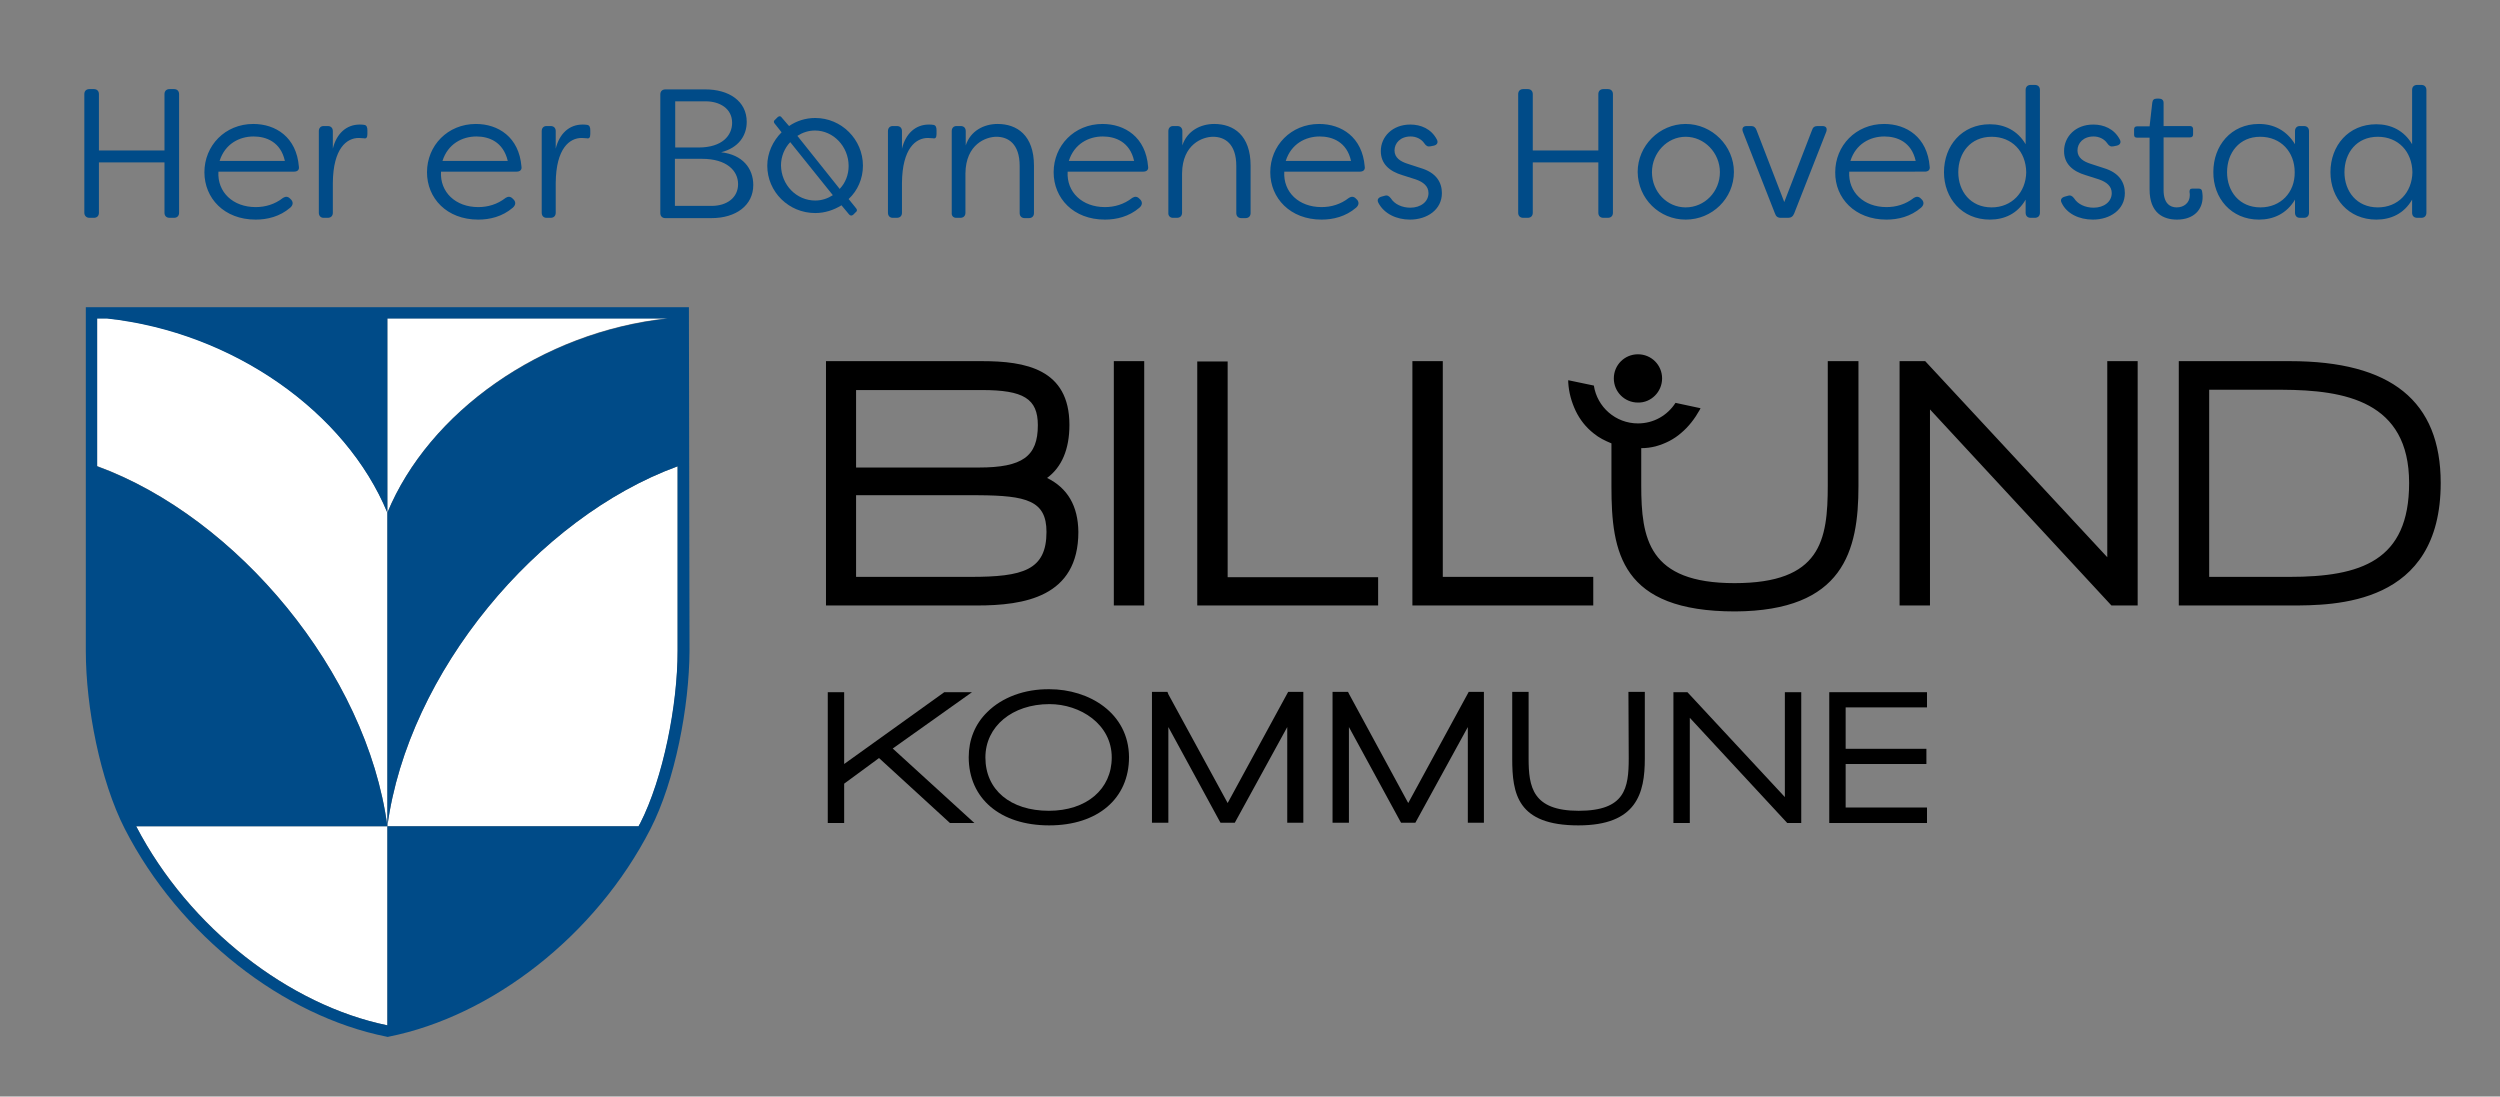 <?xml version="1.0" encoding="utf-8"?>
<!-- Generator: Adobe Illustrator 26.0.3, SVG Export Plug-In . SVG Version: 6.00 Build 0)  -->
<svg version="1.1" id="Layer_1" xmlns="http://www.w3.org/2000/svg" xmlns:xlink="http://www.w3.org/1999/xlink" x="0px" y="0px"
	 viewBox="0 0 839 368" style="enable-background:new 0 0 839 368;" xml:space="preserve">
<rect x="0" y="0" width="839" height="368" fill="#808080" stroke="none"/>
<style type="text/css">
	.st0{fill:#FFFFFF;}
	.st1{fill:#004B88;}
</style>
<g id="Logo">
	<path d="M351.2,178.5c0,12.9-7.9,15.1-25.5,15.1h-38.4v-27.4h41C344.5,166.3,351.2,168,351.2,178.5 M348.3,142.7
		c0,10.5-5.2,14.2-19.8,14.2h-41.2v-26h42.2C343.5,130.9,348.3,133.8,348.3,142.7 M351.4,160.4c4.9-3.6,7.5-9.6,7.5-17.8
		c0-18.8-14.8-21.4-29.3-21.4h-52.4v82h50.6c15.9,0,34.1-2.8,34.1-24.7C361.8,169.8,358.3,163.8,351.4,160.4 M373.8,203.2H384v-82
		h-10.2V203.2z M401.8,203.2h60.7v-9.5H412v-72.4h-10.2V203.2z M534.7,193.6h-50.5v-72.4H474v82h60.7V193.6z M557.8,127
		c0-4.5-3.6-8.1-8.1-8.1s-8.1,3.6-8.1,8.1c0,4.5,3.6,8.1,8.1,8.1C554.1,135.2,557.8,131.5,557.8,127 M623.7,163.1v-41.9h-10.3v41.6
		c0,18.6-2.3,32.9-31.3,32.9c-28.9,0-31.3-14.9-31.3-32.9v-12.4c1.7,0,3.2-0.2,4.8-0.6c3.3-0.9,6.2-2.4,8.6-4.5
		c2.5-2.1,4.5-4.7,6.2-7.7c0.1-0.2,0.2-0.4,0.3-0.6l-8.4-1.8c-2.7,4.2-7.3,6.9-12.6,6.9c-7.5,0-13.7-5.5-14.8-12.7l-8.6-1.8
		c0,0.2,0,0.4,0,0.7c0.2,3.5,1.1,6.6,2.5,9.6c1.4,2.9,3.4,5.5,6.1,7.6c1.7,1.4,3.7,2.4,5.9,3.3v14.5c0,22.1,3.2,41.9,41.5,41.9
		C618.7,205,623.7,184.9,623.7,163.1 M708.6,203.2h8.8v-82h-10.2V187l-61.1-65.8h-8.6v82h10.2v-65.8L708.6,203.2z M808.5,162.1
		c0,26.1-16.1,31.5-40.2,31.5h-26.9v-62.8h24.5C786.9,130.9,808.5,134.6,808.5,162.1 M819.1,162.1c0-27.5-16.6-40.9-50.6-40.9h-37.3
		v82h37.3C783.6,203.2,819.1,203.2,819.1,162.1"/>
	<polygon points="326.2,232.3 316.9,232.3 283.3,256.4 283.3,232.3 277.8,232.3 277.8,276.2 283.3,276.2 283.3,263 295,254.4 
		318.8,276.2 327,276.2 299.6,251.2 	"/>
	<path d="M373.1,254.2c0,10.7-8.5,17.9-21.1,17.9c-12.9,0-21.3-7-21.3-17.9c0-10.4,9-17.9,21.5-17.9
		C362.5,236.3,373.1,243,373.1,254.2 M352.2,231.3c-8.3-0.1-15.9,2.7-20.9,7.7c-4.1,4-6.2,9.3-6.2,15.1c0,13.9,10.6,22.9,27,22.9
		c16.3,0,26.8-9,26.8-22.9C378.8,239.2,365.4,231.3,352.2,231.3"/>
	<polygon points="412,269.5 392.1,233 391.8,232.2 386.6,232.2 386.6,276.1 392.1,276.1 392.1,244 409.2,275.4 409.6,276.1 
		414.4,276.1 432,244 432,276.1 437.4,276.1 437.4,232.2 432.3,232.2 	"/>
	<polygon points="472.6,269.5 452.8,233 452.4,232.2 447.2,232.2 447.2,276.1 452.7,276.1 452.7,244 469.8,275.4 470.2,276.1 
		475,276.1 492.6,244 492.6,276.1 498,276.1 498,232.2 492.9,232.2 	"/>
	<path d="M546.6,254.5c0,10-1.2,17.6-16.8,17.6c-15.5,0-16.8-8-16.8-17.6v-22.3h-5.5v22.4c0,11.8,1.7,22.4,22.2,22.4
		c19.6,0,22.3-10.8,22.3-22.4v-22.4h-5.5L546.6,254.5L546.6,254.5z"/>
	<polygon points="599,267.5 566.3,232.3 561.6,232.3 561.6,276.2 567.1,276.2 567.1,240.9 599.8,276.2 604.5,276.2 604.5,232.3 
		599,232.3 	"/>
	<polygon points="619.4,271 619.4,256.4 646.5,256.4 646.5,251.3 619.4,251.3 619.4,237.4 646.7,237.4 646.7,232.3 613.9,232.3 
		613.9,276.2 646.7,276.2 646.7,271 	"/>
	<g>
		<path class="st0" d="M130,172c14-33.7,51.7-60.7,94.1-65.2H130V172z"/>
		<path class="st0" d="M130,277.3h84.3c0.2-0.3,0.3-0.6,0.5-0.9c7.9-15.3,12.7-40,12.6-58v-61.9C180.5,173.6,136.9,225.6,130,277.3z
			"/>
		<path class="st0" d="M45.7,277.3c17.9,34.3,51.6,60.1,84.3,66.8l0,0v-66.8H45.7z"/>
		<path class="st0" d="M130,277.3V172c-13.9-33.7-51.7-60.7-94.1-65.2h-3.3v49.6C79.5,173.6,123.1,225.6,130,277.3z"/>
		<path class="st1" d="M231.2,103.1H28.8v115.4c0,18.7,4.8,43.5,13.1,59.7c18.4,35.9,53.3,62.8,87.8,69.7l0.4,0.1l0.4-0.1
			c34.5-6.9,69.4-33.8,87.8-69.7c8.3-16.2,13-41.1,13.1-59.7L231.2,103.1z M214.3,277.3H130v66.8l0,0c-32.8-6.7-66.5-32.5-84.3-66.8
			H130c-6.9-51.7-50.5-103.7-97.4-120.8v-49.6h3.3c42.4,4.6,80.2,31.5,94.1,65.2v-65.2h94.1c-42.4,4.6-80.2,31.5-94.1,65.2v105.2
			c6.9-51.7,50.5-103.7,97.4-120.8v61.9c0,18-4.8,42.7-12.6,58C214.6,276.7,214.4,277,214.3,277.3z"/>
	</g>
</g>
<g id="Tagline">
	<g>
		<path class="st1" d="M798,69.6c-7.1,0-11.2-5.4-11.2-11.8c0-6.5,4.1-11.9,11.2-11.9c6.8,0,11.5,4.9,11.6,11.9
			C809.5,64.6,804.8,69.6,798,69.6 M797.5,73.7c4.9,0,9.3-2,12-6.7v4.4c0,1,0.6,1.7,1.7,1.7h1.4c1,0,1.7-0.6,1.7-1.7V30.2
			c0-1-0.6-1.7-1.7-1.7h-1.4c-1,0-1.7,0.6-1.7,1.7v18.2c-2.7-4.6-7.1-6.7-12-6.7c-9.4,0-15.4,7.2-15.4,16.1
			C782.1,66.5,788.1,73.7,797.5,73.7 M758.6,69.6c-7.1,0-11.2-5.4-11.2-11.8c0-6.5,4.1-11.9,11.1-11.9s11.6,5.1,11.6,11.9
			C770.2,64.6,765.4,69.6,758.6,69.6 M758.1,73.7c4.9,0,9.3-2,12.1-6.7v4.4c0,1,0.6,1.7,1.6,1.7h1.4c1,0,1.7-0.6,1.7-1.7V44
			c0-1-0.6-1.7-1.7-1.7h-1.4c-1,0-1.6,0.7-1.6,1.7v4.4c-2.8-4.6-7.1-6.8-12.1-6.8c-9.4,0-15.3,7.3-15.3,16.1
			C742.7,66.5,748.8,73.7,758.1,73.7 M730.6,73.7c5.6,0,8.6-3.3,8.6-7.6c0,0,0-1-0.2-2c-0.1-0.6-0.6-0.8-1.1-0.8h-2.2
			c-0.7,0-0.9,0.4-0.9,1.1c0.1,0.5,0.1,0.9,0.1,1.1c0,2.6-2,4.1-4.4,4.1c-2.3,0-4.4-1.4-4.4-5.8V46.1h8.9c0.6,0,1-0.3,1-1v-1.8
			c0-0.6-0.4-1-1-1h-8.9v-7.8c0-0.9-0.6-1.4-1.5-1.4h-0.8c-0.9,0-1.4,0.4-1.5,1.4l-0.9,7.9h-4.2c-0.7,0-1,0.4-1,1v1.8
			c0,0.7,0.3,1,1,1h4.2v17.4C721.4,71.5,726,73.7,730.6,73.7 M702.4,73.7c5.7,0,10.7-3.3,10.7-8.9c0-3.4-1.7-6.8-7.1-8.4l-4.6-1.5
			c-2.1-0.7-4.2-1.9-4.2-4.4s2-4.7,5.4-4.7c1.7,0,3.5,0.7,4.6,2.3c0.6,0.9,1.2,1.2,2.1,1l1-0.2c1.1-0.2,1.7-1,1.1-2.1
			c-1.9-3.6-5.4-5-8.9-5c-6,0-9.8,4.1-9.8,8.9c0,4.3,2.9,6.8,7.3,8.1l4.4,1.4c2.6,0.9,4.3,2.3,4.3,4.6c0,2.9-2.6,4.9-6.1,4.9
			c-2.8,0-5.3-1.2-6.5-3.1c-0.6-0.8-1.2-1.2-2.1-0.9l-1.1,0.3c-1,0.3-1.6,1-1,2.1C693.6,71.7,697.7,73.7,702.4,73.7 M668.4,69.6
			c-7.1,0-11.2-5.4-11.2-11.8c0-6.5,4.1-11.9,11.2-11.9c6.8,0,11.5,4.9,11.6,11.9C679.9,64.6,675.1,69.6,668.4,69.6 M667.8,73.7
			c4.9,0,9.3-2,12-6.7v4.4c0,1,0.6,1.7,1.7,1.7h1.4c1,0,1.7-0.6,1.7-1.7V30.2c0-1-0.6-1.7-1.7-1.7h-1.4c-1,0-1.7,0.6-1.7,1.7v18.2
			c-2.7-4.6-7.1-6.7-12-6.7c-9.4,0-15.4,7.2-15.4,16.1C652.4,66.5,658.4,73.7,667.8,73.7 M621,54c1.8-5.7,6.6-8.2,11.4-8.2
			c4.2,0,9.1,1.8,10.5,8.2H621z M633.1,73.7c3.9,0,8.1-1,11.6-4c1-0.9,1-1.8,0.4-2.6l-0.5-0.5c-0.7-0.7-1.5-0.7-2.3-0.2
			c-2.8,2.2-6,3.1-9.2,3.1c-7.6,0-12.9-5-12.5-11.9H646c1.1,0,1.8-0.6,1.6-1.7c-0.8-9.9-7.8-14.3-15.3-14.3
			c-9.5,0-16.4,7.3-16.4,16.2C615.8,66.5,622.5,73.7,633.1,73.7 M597.6,73.1h2.5c0.9,0,1.6-0.4,2-1.4l10.8-27.5
			c0.4-1.2-0.1-1.9-1.3-1.9H610c-1,0-1.6,0.4-1.9,1.4l-9.3,24.1l-9.3-24.1c-0.3-0.9-0.9-1.4-1.8-1.4h-1.5c-1.2,0-1.7,0.7-1.3,1.9
			l10.8,27.5C596,72.6,596.6,73.1,597.6,73.1 M565.7,69.6c-6.2,0-11.3-5.2-11.3-11.8c0-6.5,5.1-11.9,11.3-11.9
			c6.3,0,11.5,5.4,11.5,11.9S572.1,69.6,565.7,69.6 M565.7,73.7c8.9,0,16.2-7.1,16.2-16c0-8.7-7.3-16.1-16.2-16.1
			c-8.8,0-16.1,7.3-16.1,16.1C549.7,66.7,556.9,73.7,565.7,73.7 M511.2,73.1h1.5c1,0,1.7-0.6,1.7-1.7V54.5h22v16.9
			c0,1,0.6,1.7,1.7,1.7h1.5c1,0,1.7-0.6,1.7-1.7V31.6c0-1-0.6-1.7-1.7-1.7h-1.5c-1,0-1.7,0.6-1.7,1.7v18.9h-22V31.6
			c0-1-0.6-1.7-1.7-1.7h-1.5c-1,0-1.7,0.6-1.7,1.7v39.8C509.5,72.4,510.1,73.1,511.2,73.1 M473.2,73.7c5.7,0,10.7-3.3,10.7-8.9
			c0-3.4-1.7-6.8-7.1-8.4l-4.6-1.5c-2.1-0.7-4.2-1.9-4.2-4.4s2-4.7,5.4-4.7c1.7,0,3.5,0.7,4.6,2.3c0.6,0.9,1.2,1.2,2.1,1l1-0.2
			c1.1-0.2,1.7-1,1.1-2.1c-1.9-3.6-5.4-5-8.9-5c-6,0-9.9,4.1-9.9,8.9c0,4.3,2.9,6.8,7.3,8.1l4.4,1.4c2.6,0.9,4.3,2.3,4.3,4.6
			c0,2.9-2.6,4.9-6.1,4.9c-2.8,0-5.3-1.2-6.5-3.1c-0.6-0.8-1.2-1.2-2.1-0.9l-1.1,0.3c-1,0.3-1.6,1-1,2.1
			C464.5,71.7,468.6,73.7,473.2,73.7 M431.5,54c1.8-5.7,6.6-8.2,11.4-8.2c4.2,0,9.1,1.8,10.5,8.2H431.5z M443.5,73.7
			c3.9,0,8.1-1,11.6-4c1-0.9,1-1.8,0.4-2.6l-0.5-0.5c-0.7-0.7-1.5-0.7-2.3-0.2c-2.8,2.2-6,3.1-9.2,3.1c-7.6,0-12.9-5-12.5-11.9h25.4
			c1.1,0,1.8-0.6,1.6-1.7c-0.8-9.9-7.8-14.3-15.3-14.3c-9.5,0-16.4,7.3-16.4,16.2C426.3,66.5,433,73.7,443.5,73.7 M393.6,73.1h1.4
			c1,0,1.7-0.6,1.7-1.7V58.2c0.1-9.9,7-12.3,10.4-12.3c3.9,0,7.8,2.3,7.8,9.8v15.8c0,1,0.6,1.7,1.7,1.7h1.4c1,0,1.7-0.6,1.7-1.7
			V55.6c0-10.2-5.7-14-12.2-14c-4.6,0-9.1,2.3-10.7,7.2V44c0-1-0.6-1.7-1.7-1.7h-1.4c-1,0-1.6,0.7-1.6,1.7v27.4
			C392,72.4,392.7,73.1,393.6,73.1 M358.7,54c1.8-5.7,6.6-8.2,11.4-8.2c4.2,0,9.1,1.8,10.5,8.2H358.7z M370.8,73.7
			c3.9,0,8.1-1,11.6-4c1-0.9,1-1.8,0.4-2.6l-0.5-0.5c-0.7-0.7-1.5-0.7-2.3-0.2c-2.8,2.2-6,3.1-9.2,3.1c-7.6,0-12.9-5-12.5-11.9h25.4
			c1.1,0,1.8-0.6,1.6-1.7c-0.8-9.9-7.8-14.3-15.3-14.3c-9.5,0-16.4,7.3-16.4,16.2C353.6,66.5,360.2,73.7,370.8,73.7 M320.9,73.1h1.4
			c1,0,1.7-0.6,1.7-1.7V58.2c0.1-9.9,7-12.3,10.4-12.3c3.9,0,7.8,2.3,7.8,9.8v15.8c0,1,0.6,1.7,1.7,1.7h1.4c1,0,1.7-0.6,1.7-1.7
			V55.6c0-10.2-5.7-14-12.2-14c-4.6,0-9.1,2.3-10.7,7.2V44c0-1-0.6-1.7-1.7-1.7H321c-1,0-1.6,0.7-1.6,1.7v27.4
			C319.3,72.4,319.9,73.1,320.9,73.1 M299.6,73.1h1.4c1,0,1.7-0.6,1.7-1.7v-10c0.1-11.7,4.7-15.1,8.7-15.1c0.5,0,1.1,0.1,1.7,0.1
			c0.8,0.2,1.2-0.2,1.2-1.4v-1.3c0-0.9-0.2-1.7-1.1-1.8c-0.4-0.1-1.1-0.1-1.5-0.1c-4.5,0-7.8,3.1-9,8.1V44c0-1-0.6-1.7-1.7-1.7h-1.4
			c-1,0-1.6,0.7-1.6,1.7v27.4C298,72.4,298.6,73.1,299.6,73.1 M238.8,69.1h-12.3V53.3h9.1c8.3,0,12.1,4,12.1,8.5
			S244,69.1,238.8,69.1 M236.8,34c4.7,0,8.9,2.4,8.9,7.2c0,4.2-3.2,8.3-11.3,8.3h-7.8V34H236.8z M242,51.1c5.9-1.5,8.6-5.6,8.6-10.2
			c0-7-6-10.9-13.9-10.9h-13.4c-1,0-1.7,0.6-1.7,1.7v39.8c0,1,0.6,1.7,1.7,1.7h15.5c8.2,0,14-4.3,14-11.1
			C252.8,56.5,249.2,51.9,242,51.1 M183.4,73.1h1.4c1,0,1.7-0.6,1.7-1.7v-10c0.1-11.7,4.7-15.1,8.7-15.1c0.5,0,1.1,0.1,1.7,0.1
			c0.8,0.2,1.2-0.2,1.2-1.4v-1.3c0-0.9-0.2-1.7-1.1-1.8c-0.4-0.1-1.1-0.1-1.5-0.1c-4.5,0-7.8,3.1-9,8.1V44c0-1-0.6-1.7-1.7-1.7h-1.4
			c-1,0-1.6,0.7-1.6,1.7v27.4C181.8,72.4,182.4,73.1,183.4,73.1 M148.5,54c1.8-5.7,6.6-8.2,11.4-8.2c4.2,0,9,1.8,10.5,8.2H148.5z
			 M160.5,73.7c3.9,0,8.1-1,11.6-4c1-0.9,1-1.8,0.4-2.6l-0.5-0.5c-0.7-0.7-1.5-0.7-2.3-0.2c-2.8,2.2-6,3.1-9.2,3.1
			c-7.6,0-12.9-5-12.5-11.9h25.4c1.1,0,1.8-0.6,1.6-1.7c-0.8-9.9-7.8-14.3-15.3-14.3c-9.5,0-16.4,7.3-16.4,16.2
			C143.3,66.5,149.9,73.7,160.5,73.7 M108.6,73.1h1.4c1,0,1.7-0.6,1.7-1.7v-10c0.1-11.7,4.7-15.1,8.7-15.1c0.5,0,1.1,0.1,1.7,0.1
			c0.8,0.2,1.2-0.2,1.2-1.4v-1.3c0-0.9-0.2-1.7-1.1-1.8c-0.4-0.1-1.1-0.1-1.5-0.1c-4.5,0-7.8,3.1-9,8.1V44c0-1-0.6-1.7-1.7-1.7h-1.4
			c-1,0-1.6,0.7-1.6,1.7v27.4C107,72.4,107.6,73.1,108.6,73.1 M73.7,54c1.8-5.7,6.6-8.2,11.4-8.2c4.2,0,9.1,1.8,10.5,8.2H73.7z
			 M85.8,73.7c3.9,0,8.1-1,11.6-4c1-0.9,1-1.8,0.4-2.6l-0.5-0.5c-0.7-0.7-1.5-0.7-2.3-0.2c-2.8,2.2-6,3.1-9.2,3.1
			c-7.6,0-12.9-5-12.5-11.9h25.4c1.1,0,1.8-0.6,1.6-1.7C99.5,46,92.5,41.6,85,41.6c-9.5,0-16.4,7.3-16.4,16.2
			C68.6,66.5,75.2,73.7,85.8,73.7 M30,73.1h1.5c1,0,1.7-0.6,1.7-1.7V54.5h22v16.9c0,1,0.6,1.7,1.7,1.7h1.5c1,0,1.7-0.6,1.7-1.7V31.6
			c0-1-0.6-1.7-1.7-1.7h-1.5c-1,0-1.7,0.6-1.7,1.7v18.9h-22V31.6c0-1-0.6-1.7-1.7-1.7H30c-1,0-1.7,0.6-1.7,1.7v39.8
			C28.3,72.4,29,73.1,30,73.1"/>
		<path class="st1" d="M273.6,67.3c2.2,0,4.2-0.7,5.9-1.8l-14.3-17.8c-1.9,2-3.1,4.8-3.1,7.8C262.2,62.1,267.3,67.3,273.6,67.3
			 M281.8,63.4c1.9-2,3-4.7,3-7.7c0-6.5-5.1-11.9-11.3-11.9c-2.2,0-4.2,0.7-5.9,1.8L281.8,63.4z M284.9,71.9l-2.5-3
			c-2.6,1.6-5.6,2.6-8.8,2.6c-8.9,0-16.1-7.1-16.1-15.9c0-4.3,1.9-8.3,4.8-11.2l-2.3-2.9c-0.4-0.4-0.4-1,0.1-1.3l0.9-0.9
			c0.5-0.4,1-0.4,1.3,0.1l2.5,2.9c2.5-1.7,5.5-2.7,8.8-2.7c8.8,0,16,7.2,16,16c0,4.4-1.8,8.4-4.8,11.2l2.5,3.1
			c0.4,0.4,0.4,1-0.1,1.3l-0.9,0.9C285.8,72.5,285.3,72.4,284.9,71.9"/>
	</g>
</g>
</svg>
